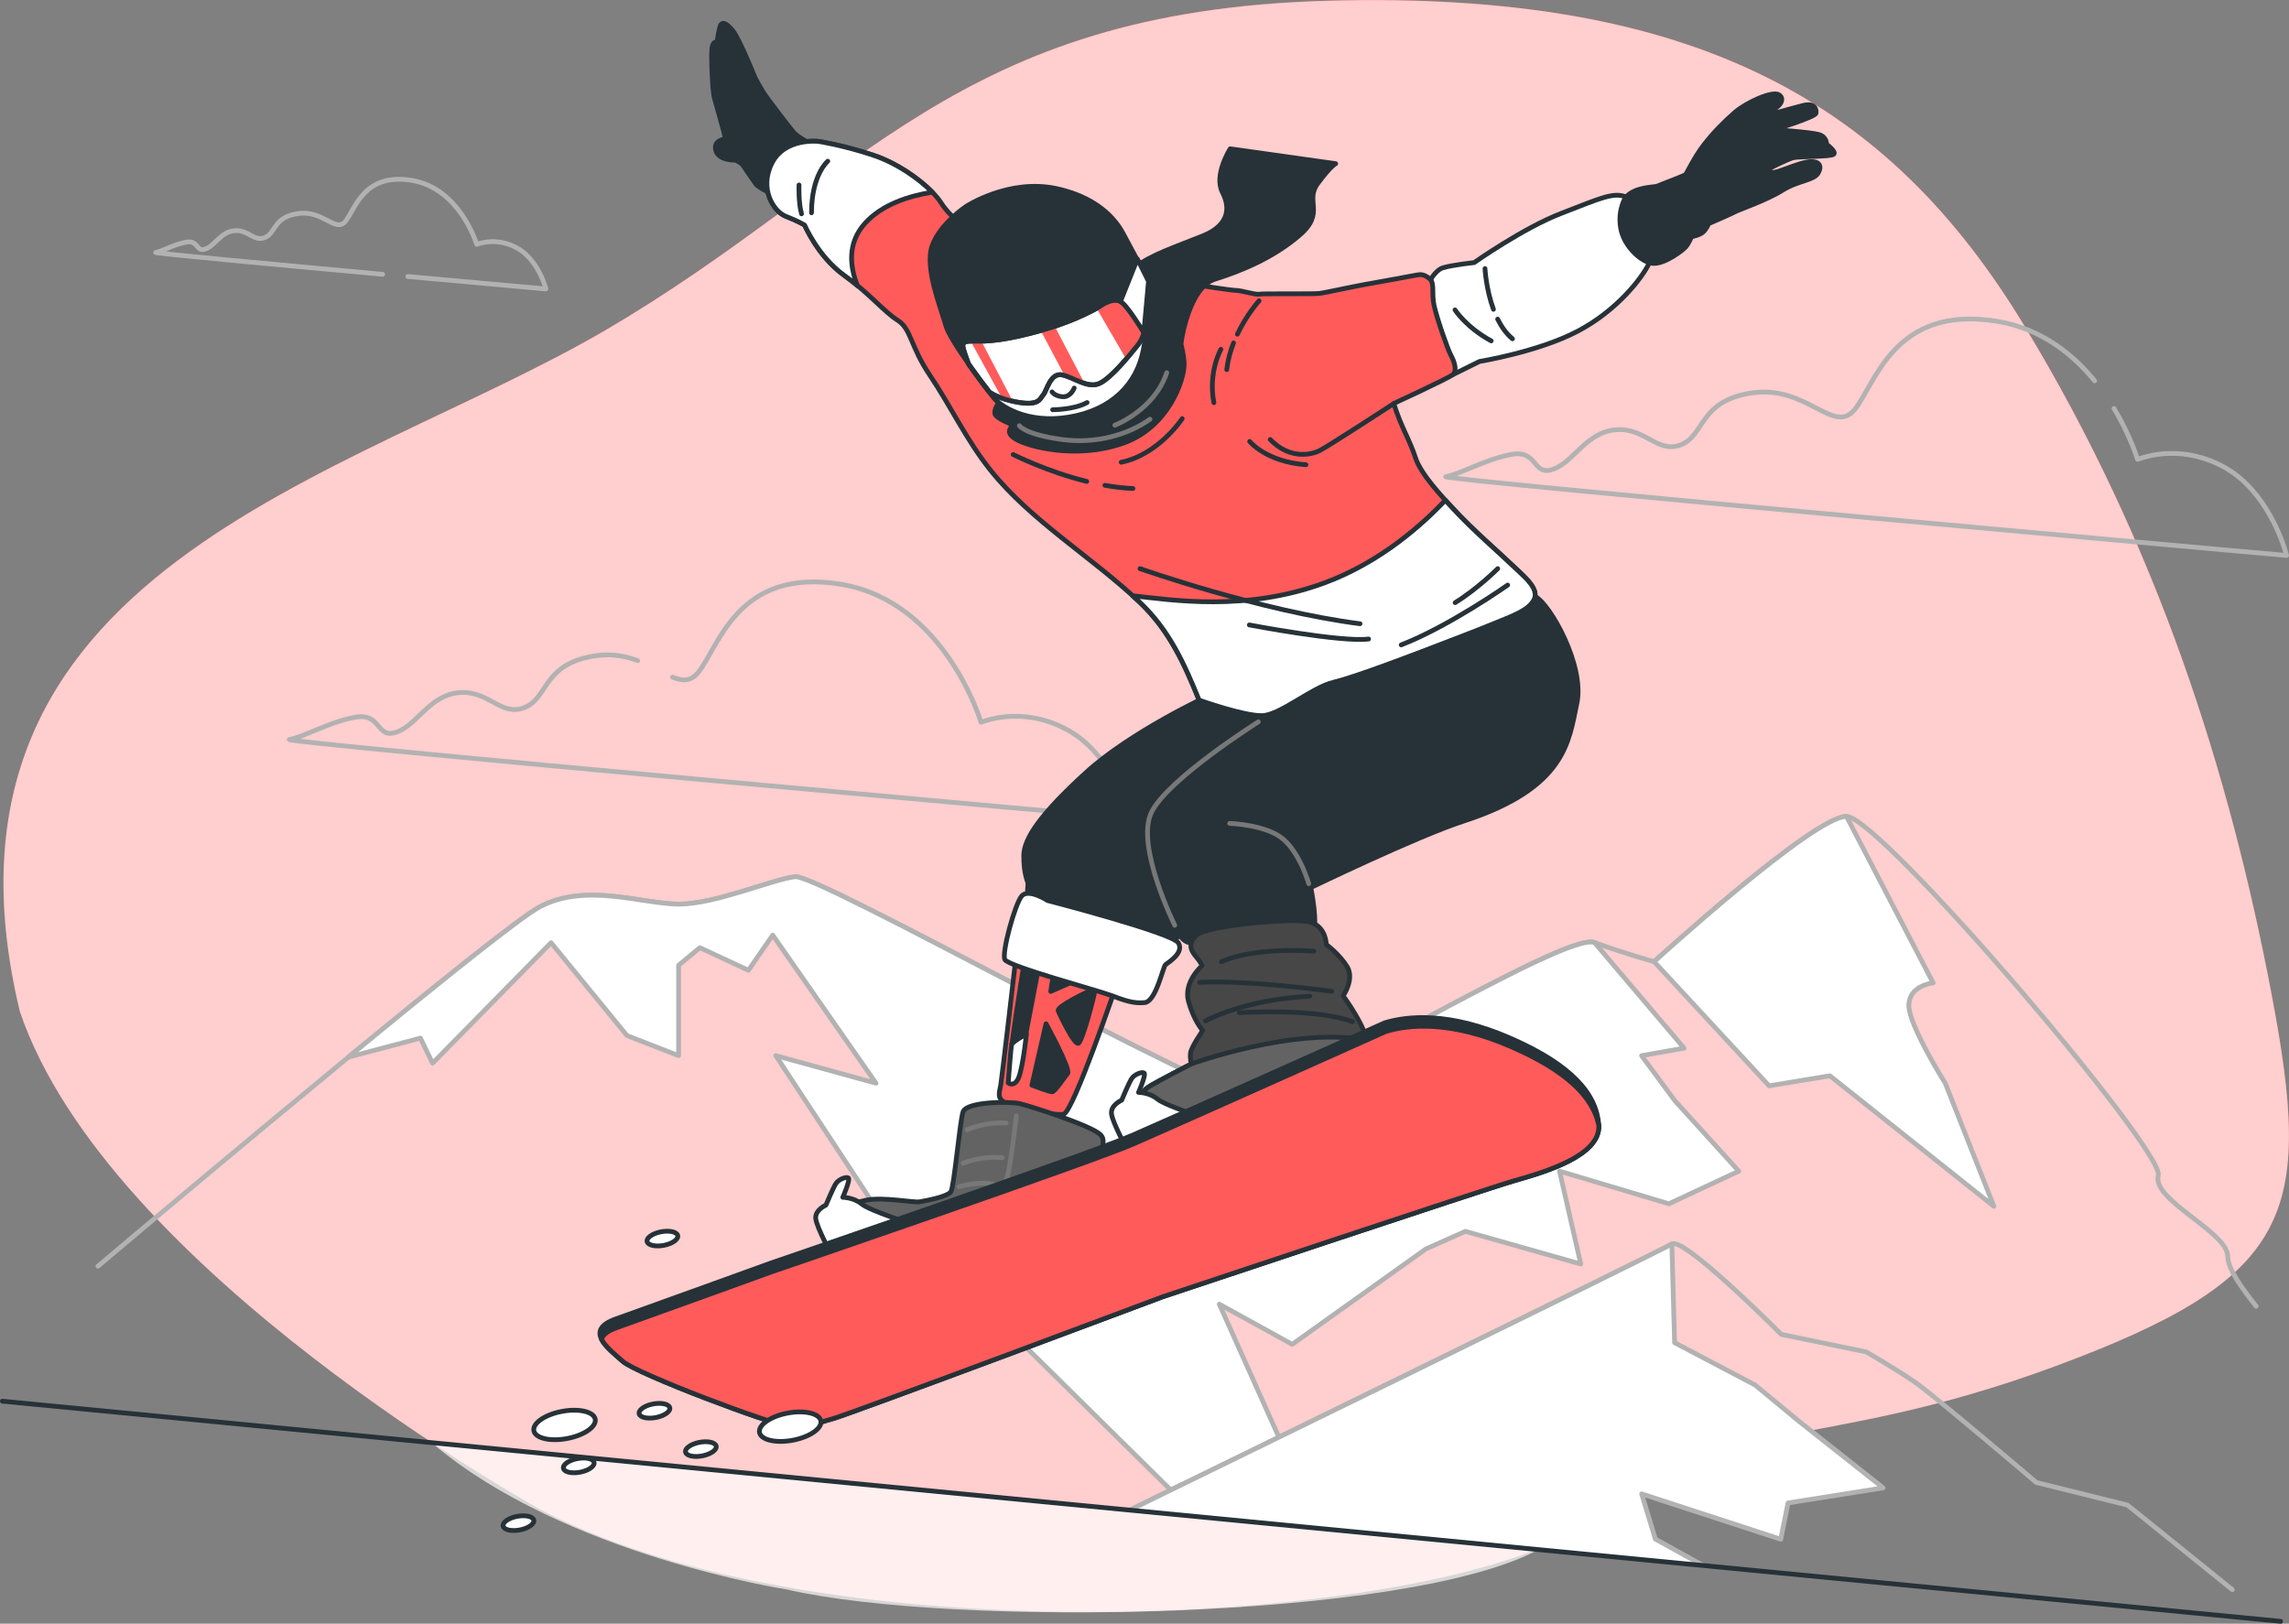 <?xml version="1.0" encoding="UTF-8"?> <svg xmlns="http://www.w3.org/2000/svg" id="Ebene_1" width="481.57" height="341.66" viewBox="0 0 481.57 341.66"><rect x="0" y="0" width="481.57" height="341.66" fill="#808080" stroke="none"/><g id="freepik--background-simple--inject-3"><path d="M113.95,317.75S22.67,267.45,4.19,212.8C-18.16,119.69,73.66,100.92,127.52,69.37,181.38,37.82,201.2,2.31,279.24.14c78.04-2.18,118.41,21.8,146.59,68.27,28.18,46.46,43.23,94.18,52.08,140.74,8.86,46.56,4.5,59.79-45.59,78.34-50.09,18.55-73.34,10.41-97.13,31.78-23.79,21.36-157.07,31.84-221.24-1.51Z" style="fill:#ff5b5b; isolation:isolate;"></path></g><g id="freepik--background-simple--inject-3-2"><path d="M113.94,317.78S22.66,267.48,4.17,212.82C-18.18,119.72,73.65,100.95,127.51,69.4,181.36,37.85,201.19,2.34,279.23.16c78.04-2.18,118.41,21.8,146.59,68.27,28.18,46.46,43.23,94.18,52.08,140.74,8.86,46.56,4.5,59.79-45.59,78.34-50.09,18.55-73.34,10.41-97.13,31.78-23.79,21.36-157.07,31.84-221.24-1.51Z" style="fill:#fff; isolation:isolate; opacity:.7;"></path></g><g id="freepik--Clouds--inject-3"><path d="M440.69,80.14c-4.64-5.68-11.3-11-20.47-12.52-21.95-3.63-25.72,13.48-30.11,18.66s-10.04-5.18-21.32-3.63c-11.29,1.56-10.04,8.81-15.05,10.89s-7.53-3.63-13.8-3.11-8.78,6.74-13.17,8.3-3.14-4.15-8.78-3.11c-5.64,1.04-10.66,4.15-13.8,4.67s176.87,16.59,176.87,16.59c0,0-2.48-10.25-10.04-16.49-4.39-3.63-12.54-6.84-21.32-3.73,0,0-1.45-4.9-4.94-10.71" style="fill:none; stroke:#b2b2b2; stroke-linecap:round; stroke-linejoin:round;"></path><path d="M134.16,139.01c-2.47-.92-5.32-1.51-8.68-1.05-11.29,1.56-10.04,8.81-15.05,10.89s-7.53-3.63-13.8-3.11c-6.27.52-8.78,6.74-13.17,8.3s-3.14-4.15-8.78-3.11-10.66,4.15-13.8,4.67,176.87,16.59,176.87,16.59c0,0-2.48-10.25-10.04-16.49-4.39-3.63-12.54-6.84-21.32-3.73,0,0-7.53-25.4-29.48-29.03-21.95-3.63-25.72,13.48-30.11,18.66-1.54,1.82-3.24,1.72-5.29.89" style="fill:none; stroke:#b2b2b2; stroke-linecap:round; stroke-linejoin:round;"></path><path d="M85.8,58.18c15.83,1.44,29.05,2.62,29.05,2.62,0,0-1.15-4.76-4.66-7.65-2.04-1.68-5.82-3.17-9.9-1.73,0,0-3.49-11.79-13.68-13.47-10.19-1.68-11.93,6.26-13.97,8.66-2.04,2.41-4.66-2.41-9.9-1.68-5.24.72-4.66,4.09-6.99,5.05s-3.49-1.68-6.4-1.44-4.08,3.13-6.11,3.85c-2.04.72-1.46-1.92-4.08-1.44-2.62.48-4.95,1.92-6.4,2.17-.81.13,24.9,2.52,47.75,4.6" style="fill:none; stroke:#b2b2b2; stroke-linecap:round; stroke-linejoin:round;"></path></g><g id="freepik--Mountains--inject-3"><path d="M474.66,274.86c-3.19-4.03-5.97-7.95-5.97-10.46,0-5.19-16.02-11.86-14.62-17.05s-58.61-75.56-65.59-75.56-40.47,30.57-40.47,30.57c0,0-6.28-1.73-12.56-4.04-6.28-2.31-62.8,32.88-71.17,32.88s-92.11-47.3-96.99-46.72c-4.88.58-16.75,5.77-24.42,5.77s-19.54-4.61-29.31.58c-8.5,4.52-75.66,61.02-92.95,75.6" style="fill:none; stroke:#b2b2b2; stroke-linecap:round; stroke-linejoin:round;"></path><path d="M384.97,226.36l34.51,27.47-10.22-25.88s-7.67-12.15-7.67-16.38,5.11-4.75,5.11-4.75l-18.23-35.03c-6.98,0-40.47,30.57-40.47,30.57l24.19,26.12,12.78-2.11h0Z" style="fill:#fff; stroke:#b2b2b2; stroke-linecap:round; stroke-linejoin:round;"></path><path d="M264.26,231.2c-8.37,0-92.11-47.3-96.99-46.72-4.88.58-16.75,5.77-24.42,5.77s-19.54-4.61-29.31.58c-4.04,2.15-21.36,16.06-40.27,31.63l15.18-4.02,2.56,5.28,24.92-25.36,15.98,19.54,10.86,4.23v-19.02l4.47-3.7,10.22,4.75,5.11-7.4,21.73,31.17-21.09-5.81,35.79,54.41,7.67-2.11,39.62,39.09,23.01-10.56-12.78-28.53,15.34,8.45,28.12-20.07,8.31-3.7,24.28,6.87-4.47-19.54,23.01,6.87,14.7-6.87-13.42-14.79-7.03-9.51,8.95-1.58-18.86-22.23c-6.28-2.31-62.8,32.88-71.17,32.88h0Z" style="fill:#fff; stroke:#b2b2b2; stroke-linecap:round; stroke-linejoin:round;"></path><path d="M237.63,317.78s111.55-54.44,114.11-56.02c2.56-1.58,23.01,19.02,23.01,19.02l17.89,3.7s6.39,3.7,10.22,6.34c3.83,2.64,25.56,21.13,25.56,21.13l19.17,4.75,22.05,17.79" style="fill:none; stroke:#b2b2b2; stroke-linecap:round; stroke-linejoin:round;"></path><path d="M237.63,317.78s111.55-54.44,114.1-56.02l.58,20.77,16.94,8.91,9.24,7.64,17.7,14-20.01,3.17-1.54,7.64-29.26-9.55,2.88,9.51,9.76,5.4" style="fill:#fff; stroke:#b2b2b2; stroke-linecap:round; stroke-linejoin:round;"></path></g><g id="freepik--Hill--inject-3"><path d="M305.2,324.53l18.64,1.45c-27.56,15.04-123.58,16.5-158.3,8.48,0,0-46.75-7.21-74.53-30.72l134.52,13.24,79.67,7.54h0Z" style="fill:#fff; isolation:isolate; opacity:.68;"></path><line x1=".5" y1="294.84" x2="479.8" y2="341.16" style="fill:none; stroke:#263238; stroke-linecap:round; stroke-linejoin:round;"></line></g><g id="freepik--Character--inject-3"><path d="M254.31,146.37s-16.34,7.52-25.86,16.21c-9.52,8.69-13.07,13.86-13.07,17.5s.71,5.05.85,5.64c.14.59-.28,1.76.14,3.41.43,1.64-4.12.59,6.11,3.76,10.23,3.17,19.32,6.69,22.16,6.22,2.84-.47,4.12-3.52,4.12-3.52,0,0,11.37-11.86,24.72-20.43,13.35-8.57,28.13-28.54,21.31-35.58-6.82-7.05-40.49,6.81-40.49,6.81h0Z" style="fill:#263238; stroke:#263238; stroke-linecap:round; stroke-linejoin:round;"></path><path d="M213.82,200.75s-2.98,25.72-3.27,27.48c-.28,1.76-.99,2.94,1.28,3.99,2.27,1.06,9.94,2.58,11.93,2.23,1.99-.35,11.22-27.48,11.22-27.48l-21.17-6.22h0ZM214.53,226.11c-.85,2.94-2.42,1.76-2.42,1.76,0,0,.57-7.52.71-8.1s3.13-2.23,3.13-2.23c0,0-.57,5.64-1.42,8.57Z" style="fill:#ff5b5b; stroke:#263238; stroke-linecap:round; stroke-linejoin:round;"></path><path d="M230.3,208.61c0,.7-2.56,10.45-3.41,10.92-.85.47-3.84-5.87-4.26-6.81-.43-.94,6.39-4.11,6.39-4.11,1.28-.47,1.28-.7,1.28,0ZM217.09,228.34s3.69,1.41,4.26,1.41,2.56-3.05,3.27-3.88c.71-.82-4.55-10.45-4.55-10.45l-2.98,12.92ZM221.63,204.86l-.57,3.76,5.82-2.58-5.26-1.17h0Z" style="fill:#263238; stroke:#263238; stroke-linecap:round; stroke-linejoin:round;"></path><path d="M215.82,217.61c1.37-7.08,2.98-15.58,2.98-15.58l-3.13-.7s-1.71,10.5-2.78,18.31c.39-.58,2.39-1.73,2.93-2.03h0Z" style="fill:#263238; stroke:#263238; stroke-linecap:round; stroke-linejoin:round;"></path><path d="M220.36,189.47s-3.98-2.58-5.4-.94c-1.42,1.64-4.26,11.98-3.55,13.39.71,1.41,19.46,6.46,22.3,7.52,2.84,1.06,4.69,1.76,7.1,1.53,2.42-.23,3.84-7.52,4.4-7.99.57-.47,3.98-2.47,2.7-4.58-1.28-2.11-27.56-8.92-27.56-8.92h0Z" style="fill:#fff; stroke:#263238; stroke-linecap:round; stroke-linejoin:round;"></path><path d="M272.35,146.02s-22.3,15.27-27.99,23.25-.85,17.03,1.28,21.84,2.56,6.81,4.69,7.28c2.13.47,3.27-2.35,12.93-2.35s11.37.94,12.79,0c1.42-.94-.28-9.28-.28-9.28,0,0,22.37-10.81,32.11-13.97,21.59-7.02,22.16-16.79,23.87-24.78,1.7-7.99-5.63-20.77-8.64-22.42-3.01-1.65-50.75,20.42-50.75,20.42h0Z" style="fill:#263238; stroke:#263238; stroke-linecap:round; stroke-linejoin:round;"></path><path d="M264.74,151.89s-19.09,12.03-22.5,19.06c-3.4,7.03,4.91,23.75,4.91,23.75" style="fill:none; stroke:#787878; stroke-linecap:round; stroke-linejoin:round;"></path><path d="M275.34,185.95s-1.7-6.11-5.26-9.28-11.37-3.41-11.37-3.41" style="fill:none; stroke:#787878; stroke-linecap:round; stroke-linejoin:round;"></path><path d="M279.03,198.75s0-3.64-3.27-4.7c-3.27-1.06-21.88.7-24.01,2.7-2.13,2-.99,3.52,0,4.7.99,1.17,1.14,1.76,1.14,1.76,0,0-3.98,3.41-2.84,7.52,1.14,4.11,2.98,6.11,2.98,6.11,0,0-2.42,3.52-2.56,4.7-.14,1.17.14,2.35.14,2.35,0,0-7.1,3.64-8.95,4.81-1.85,1.17-1.85,2.94-1.56,4.11.28,1.17,2.7,1.64,6.54,1.64s22.3-4.93,28.98-6.93c6.68-2,11.79-4.7,11.93-7.87.14-3.17-4.97-10.1-4.97-10.1,0,0,2.42-3.52.85-6.11-1.56-2.58-4.4-4.7-4.4-4.7h0Z" style="fill:#474747; stroke:#263238; stroke-linecap:round; stroke-linejoin:round;"></path><path d="M256.98,202.38s5.85-3.11,19.43-2.24" style="fill:none; stroke:#263238; stroke-linecap:round; stroke-linejoin:round;"></path><path d="M280.16,208.6s-17.13-2.42-27.78-1.9" style="fill:none; stroke:#263238; stroke-linecap:round; stroke-linejoin:round;"></path><path d="M253.63,214.81s7.94-4.49,21.93-5.18" style="fill:none; stroke:#263238; stroke-linecap:round; stroke-linejoin:round;"></path><path d="M260.74,213.09s16.08-1.04,23.81,1.9" style="fill:none; stroke:#263238; stroke-linecap:round; stroke-linejoin:round;"></path><path d="M287.5,218.89c-15.1-2.95-36.88,4.99-36.88,4.99,0,0-7.1,3.64-8.95,4.81-1.85,1.17-1.85,2.94-1.56,4.11.28,1.17,2.7,1.64,6.54,1.64s22.3-4.93,28.98-6.93c6.68-2,11.79-4.7,11.93-7.87.01-.23-.02-.49-.06-.76h0Z" style="fill:#636363; stroke:#263238; stroke-linecap:round; stroke-linejoin:round;"></path><path d="M254.45,235.62s-9.23-2.94-10.94-4.35c-1.7-1.41-3.98-1.41-3.98-1.41,0,0,1.7-3.88,1.14-4.11-.57-.23-1.99.35-2.56,1.17-.57.82-2.13,4.58-2.13,4.58,0,0-2.42,1.06-2.13,2.94.28,1.88,3.13,7.16,3.13,7.16l17.47-5.99h0Z" style="fill:#fff; stroke:#263238; stroke-linecap:round; stroke-linejoin:round;"></path><path d="M229.31,245.61s4.4-4.93,2.13-6.93c-2.27-2-14.92-5.99-16.91-6.46-1.99-.47-11.22-.47-11.93,1.76-.71,2.23-1.85,15.74-2.56,16.79-.71,1.06-5.26,1.88-6.54,2.11s-7.67-1.06-11.22-.35-5.4,2-5.4,3.88,3.69,4.58,9.09,5.75c5.4,1.17,25.71,4.11,27.42,4.23s10.23.47,12.22-1.76c1.99-2.23,3.69-19.02,3.69-19.02h0Z" style="fill:#636363; stroke:#263238; stroke-linecap:round; stroke-linejoin:round;"></path><path d="M213.82,234.8s-.85,7.75-1.7,11.98c-.85,4.23-4.97,7.63-5.82,7.75" style="fill:none; stroke:#787878; stroke-linecap:round; stroke-linejoin:round;"></path><path d="M203.45,237.74s3.69-1.76,8.24-1.41" style="fill:none; stroke:#787878; stroke-linecap:round; stroke-linejoin:round;"></path><path d="M202.6,244.78s3.69-1.64,8.24-1.17" style="fill:none; stroke:#787878; stroke-linecap:round; stroke-linejoin:round;"></path><path d="M201.74,249.72s4.69-1.41,7.81-.35" style="fill:none; stroke:#787878; stroke-linecap:round; stroke-linejoin:round;"></path><path d="M192.23,257.7s-9.23-2.94-10.94-4.35-3.98-1.41-3.98-1.41c0,0,1.7-3.88,1.14-4.11-.57-.23-1.99.35-2.56,1.17-.57.82-2.13,4.58-2.13,4.58,0,0-2.42,1.06-2.13,2.94s3.13,7.16,3.13,7.16l17.47-5.99h0Z" style="fill:#fff; stroke:#263238; stroke-linecap:round; stroke-linejoin:round;"></path><path d="M318.74,248.4c-6.36,1.82-74.16,24.48-74.16,24.48,0,0-66.33,24.88-69.52,25.69-3.18.81-4.89,2.03-8.81,1.62-3.91-.41-32.31-11.13-35.24-13.75-1.51-1.35-3.66-3.02-4.47-4.65-.77-1.55-.34-3.07,3-4.25,6.85-2.43,32.55-11.74,32.55-11.74,0,0,66.82-22.86,76.12-26.91,9.3-4.05,53.12-23.67,53.12-23.67,4.65-1.41,13.46-2.43,26.43,3.24,12.97,5.66,18.11,11.73,18.6,18.21v.07c.4,6.42-11.28,9.84-17.62,11.66Z" style="fill:#263238; stroke:#263238; stroke-linecap:round; stroke-linejoin:round;"></path><path d="M318.74,248.4c-6.36,1.82-74.16,24.48-74.16,24.48,0,0-66.33,24.88-69.52,25.69-3.18.81-4.89,2.03-8.81,1.62-3.91-.41-32.31-11.13-35.24-13.75-1.51-1.35-3.66-3.02-4.47-4.65.28-.89,1.24-1.72,3.24-2.43,6.86-2.43,32.56-11.74,32.56-11.74,0,0,66.82-22.86,76.12-26.91,9.3-4.04,53.11-23.67,53.11-23.67,4.65-1.41,13.46-2.42,26.44,3.24,11.8,5.15,17.12,10.65,18.35,16.47.4,6.42-11.28,9.84-17.62,11.66h0Z" style="fill:#ff5b5b; stroke:#263238; stroke-linecap:round; stroke-linejoin:round;"></path><path d="M299.81,61.01s1.69-4.04,3.76-4.66c2.07-.62,6.57-1.09,6.57-1.09,0,0,10.33-7.3,18.41-10.4,8.08-3.11,10.89-4.5,13.52-3.42,2.63,1.09,6.39,10.87,4.88,13.97-1.5,3.11-6.76,9.94-15.03,14.28-8.26,4.35-20.66,6.37-20.66,6.37l-5.64,2.79s-3.94-7.45-5.82-17.86h0Z" style="fill:#fff; stroke:#263238; stroke-linecap:round; stroke-linejoin:round;"></path><path d="M170.57,30.23s-2.72-1.33-3.58-2.35-5.68-7.25-6.54-8.67c-.86-1.43-1.6-2.86-1.6-2.86,0,0-3.33-8.27-4.69-9.9-1.36-1.63-2.35-2.14-2.72-.71-.37,1.43-.62,3.27-.62,3.27,0,0-1.11-.92-1.11,2.55s.25,7.86.62,9.18c.37,1.33,1.6,5.61,1.85,6.63s.49,1.84.49,1.84c0,0-2.59.2-2.1,2.35.49,2.14,3.7,2.14,4.07,2.14s1.48.82,1.48.82c0,0,2.72,3.98,2.96,4.29.25.31,3.83,2.96,4.44,1.12.62-1.84-.37-5.31,2.96-6.94,3.33-1.63,4.57-.82,4.07-2.76Z" style="fill:#263238; stroke:#263238; stroke-linecap:round; stroke-linejoin:round;"></path><line x1="152.67" y1="29.21" x2="154.89" y2="32.57" style="fill:none; stroke:#263238; stroke-linecap:round; stroke-linejoin:round;"></line><path d="M202.8,47.51s-2.92-1.85-4.81-4.83c-1.89-2.98-7.9-7.95-14.43-10.08-6.53-2.13-11.34-2.84-11.34-2.84,0,0-7.04-.85-9.79,4.54-2.75,5.4.34,10.23,2.92,11.22,2.58.99,3.95,1.85,3.95,1.85,0,0,2.75,6.53,8.25,10.51,5.5,3.98,8.36,7.65,11.28,9.5s2.64,5.41,6.76,11.52c4.46,6.61,7.71,13.67,12.78,20.02,8.48,10.63,21.29,18.25,31.37,27.76,6.36,6,9.51,13.21,12.55,20.66,0,0,9.58,3.42,13.34,3.26,3.76-.16,10.33-5.9,14.84-6.99s15.21-5.12,26.86-9.63c11.24-4.35,13.91-7.97,14.08-8.22-.16.22,1.13.52,1.29.52,1.18-2.04-1.75-4.71-3.34-6.23-4.51-4.3-9.44-8.47-13.62-13-2.15-2.33-6.79-7.19-7.92-10.67-.59-1.82-1.39-3.59-2.2-5.35-1.91-4.14-2.37-6.14-2.37-6.14,0,0,11.46-5.28,12.4-6.06.94-.78.38-2.64-.38-4.04-.75-1.4-3.01-7.92-3.57-10.56-.56-2.64.19-4.66-.94-5.59s-1.88-.93-2.63-.78c-.75.16-8.45,1.55-11.08,2.02-2.63.47-8.26,1.71-9.39,1.86-1.13.16-12.02,0-12.77.16-.75.16-3.76-.78-4.7-.78s-7.33-.93-8.45-1.24-9.3-.08-10.1-.74c-.8-.66-20.14-4.85-20.14-4.85,0,0-5.45-2.48-6.01-2.64-.56-.16-12.67-4.18-12.67-4.18h0Z" style="fill:#ff5b5b; stroke:#263238; stroke-linecap:round; stroke-linejoin:round;"></path><path d="M248.5,72.06s1.51-11.57,7.18-13.34c5.67-1.77,12.35-4.58,17.77-9.27,5.42-4.69,1.01-7.09,3.78-10.84,2.77-3.75,3.78-4.17,3.78-4.17l-22.19-3.13s-3.53,5.52-1.64,9.17c1.89,3.65,1.01,7.09-4.16,9.17-5.17,2.08-11.09,4.06-13.99,6.46-2.9,2.4,1.64,9.9,3.28,11.36,1.64,1.46,6.18,4.58,6.18,4.58h0Z" style="fill:#263238; stroke:#263238; stroke-linecap:round; stroke-linejoin:round;"></path><path d="M210.8,83.78s-2.26,2.66-1.25,3.7c1.01,1.04,3.28,1.67,3.4,1.98.13.31-1.89,1.46.88,3.02,2.77,1.56,12.61,4.17,22.31.83,9.71-3.33,12.86-13.23,12.98-16.36.13-3.13-2.39-11.77-4.66-13.65-2.27-1.88-4.29-1.88-4.29-1.88,0,0-.63,12.61-7.18,17.61-6.55,5-22.2,4.74-22.2,4.74Z" style="fill:#263238; stroke:#263238; stroke-linecap:round; stroke-linejoin:round;"></path><path d="M214.46,89.57s1.1,1.83,8.95,2.91c7.07.97,13.93-.97,18.53-4.27" style="fill:none; stroke:#787878; stroke-linecap:round; stroke-linejoin:round;"></path><path d="M234.55,89.47s8.27-3.13,10.92-11.05" style="fill:none; stroke:#787878; stroke-linecap:round; stroke-linejoin:round;"></path><path d="M203.26,43.43s-5.41,3.56-7.13,8.23c-1.72,4.68,1.97,13.52,2.83,16.77.86,3.25,8.85,13.72,10.21,15.35s6.89,5.49,15.86,3.96,14.14-7.01,15.49-14.03c1.35-7.01,1.97-12.91,1.11-14.53-.86-1.63-4.55-8.64-5.41-10.16s-4.06-7.22-14.02-9.35c-9.96-2.13-18.94,3.76-18.94,3.76h0Z" style="fill:#263238; stroke:#263238; stroke-linecap:round; stroke-linejoin:round;"></path><path d="M241.03,70.87l-3.86-6.04c-5.67,6.38-33.42,11.71-33.42,11.71,2.31,3.29,4.72,6.41,5.41,7.24,1.35,1.63,6.89,5.49,15.86,3.96s14.14-7.01,15.49-14.03c.19-.98.36-1.93.52-2.85h0Z" style="fill:#fff; stroke:#263238; stroke-linecap:round; stroke-linejoin:round;"></path><path d="M213.34,84.49c5.41,1.12,5.41-.61,6.15-1.42.74-.81,1.48-4.78,4.06-4.17,2.58.61,5.41,2.95,7.87,1.73,2.46-1.22,6.15-5.79,7.87-7.93.83-1.03,1.2-2.01,1.36-2.75-.95-1.58-3.54-5.76-4.93-6.5-1.72-.91-4.3,1.02-4.3,1.02,0,0-4.55,2.85-12.05,4.98s-11.56,2.44-14.51,2.34c-2.95-.1-2.46.81-1.72,3.05.12.37.33.97.61,1.7,1.64,2.34,3.33,4.59,4.42,5.99,1.09.69,2.75,1.46,5.17,1.96Z" style="fill:#fff; stroke:#263238; stroke-linecap:round; stroke-linejoin:round;"></path><path d="M221.33,82.46s.61.91,2.21,1.02,2.34-1.52,2.46-1.83" style="fill:none; stroke:#263238; stroke-linecap:round; stroke-linejoin:round;"></path><path d="M221.46,86.22s4.55,0,7.25-1.52" style="fill:none; stroke:#263238; stroke-linecap:round; stroke-linejoin:round;"></path><path d="M204.86,71.78c-.24,0-.45,0-.65,0l6.59,12c.66.24,1.42.46,2.28.64l-6.62-12.64c-.57.01-1.1,0-1.6,0h0Z" style="fill:#ff5b5b;"></path><path d="M230.71,64.88l6.21,10.67c.93-1.08,1.77-2.11,2.36-2.85.83-1.03,1.2-2.01,1.36-2.75-.95-1.58-3.54-5.76-4.93-6.5-1.72-.91-4.3,1.02-4.3,1.02,0,0-.25.15-.71.41h0Z" style="fill:#ff5b5b;"></path><path d="M218.94,69.56l5.03,9.45c1.37.41,2.81,1.22,4.21,1.66l-6.28-12.01c-.8.27-1.65.53-2.54.78-.14.04-.28.08-.42.12Z" style="fill:#ff5b5b;"></path><path d="M213.34,84.49c5.41,1.12,5.41-.61,6.15-1.42.74-.81,1.48-4.78,4.06-4.17,2.58.61,5.41,2.95,7.87,1.73,2.46-1.22,6.15-5.79,7.87-7.93.83-1.03,1.2-2.01,1.36-2.75-.95-1.58-3.54-5.76-4.93-6.5-1.72-.91-4.3,1.02-4.3,1.02,0,0-4.55,2.85-12.05,4.98s-11.56,2.44-14.51,2.34c-2.95-.1-2.46.81-1.72,3.05.12.37.33.97.61,1.7,1.64,2.34,3.33,4.59,4.42,5.99,1.09.69,2.75,1.46,5.17,1.96Z" style="fill:none; stroke:#263238; stroke-linecap:round; stroke-linejoin:round;"></path><path d="M235.72,63.45l3.57-8.94,2.34,4.68-.98,10.77s-3.82-6.2-4.93-6.5h0Z" style="fill:#fff; stroke:#263238; stroke-linecap:round; stroke-linejoin:round;"></path><path d="M342.07,41.44s-1.75,2.46-1.13,6.44,4.57,7.55,7.04,7.55,6.05-2.76,6.67-3.47,1.23-2.14,1.23-2.14c0,0,1.73-.31,2.47-1.02.74-.71,1.11-1.73,1.11-1.73,0,0,5.19-2.25,5.68-2.55.49-.31,6.67-2.45,9.88-4.49s6.67-2.04,7.53-3.67,0-2.45-1.73-2.35c-1.73.1-5.06,1.53-6.67,2.04-1.61.51-2.35.1-2.35-.2s4.32-2.35,5.43-2.65c1.11-.31,7.78-.2,8.52-.71.74-.51-1.48-2.14-1.48-2.14,0,0,.12-1.53-1.6-2.04s-9.38-1.02-9.38-1.02c0,0,8.64-2.65,8.77-3.47.12-.82-.25-2.25-2.72-1.63-2.47.61-11.36,3.16-11.36,3.16,0,0,1.11-.82,3.83-1.73,2.72-.92,3.83-2.76,2.47-3.67-1.36-.92-6.91,1.63-9.26,3.67-2.35,2.04-4.57,4.29-6.54,6.84-1.98,2.55-3.58,5.92-3.83,6.23-.25.31-5.31,2.14-5.93,2.45s-4.65.08-6.65,2.34h0Z" style="fill:#263238; stroke:#263238; stroke-linecap:round; stroke-linejoin:round;"></path><path d="M293.23,84.92s-13.77,8.99-15.63,9.91c-1.85.92-6.3,1.84-10.37-2.35" style="fill:none; stroke:#263238; stroke-linecap:round; stroke-linejoin:round;"></path><path d="M262.91,92.89s3.46,4.29,11.85,4.9" style="fill:none; stroke:#263238; stroke-linecap:round; stroke-linejoin:round;"></path><path d="M259.52,72.16c-.68,1.73-1.21,3.63-1.43,5.62" style="fill:none; stroke:#263238; stroke-linecap:round; stroke-linejoin:round;"></path><path d="M264.89,63.29s-2.57,2.83-4.57,7.04" style="fill:none; stroke:#263238; stroke-linecap:round; stroke-linejoin:round;"></path><path d="M256.86,73.5s-2.72,4.8-1.48,11.23" style="fill:none; stroke:#263238; stroke-linecap:round; stroke-linejoin:round;"></path><path d="M232.45,102.12c1.95.35,3.93.59,5.9.67" style="fill:none; stroke:#263238; stroke-linecap:round; stroke-linejoin:round;"></path><path d="M213.16,95.64s6.95,3.56,15.47,5.66" style="fill:none; stroke:#263238; stroke-linecap:round; stroke-linejoin:round;"></path><path d="M248.72,88.09s-4.94,7.55-12.84,9.18" style="fill:none; stroke:#263238; stroke-linecap:round; stroke-linejoin:round;"></path><path d="M183.55,32.6c-6.53-2.13-11.34-2.84-11.34-2.84,0,0-7.04-.85-9.79,4.54s.34,10.23,2.92,11.22c2.58.99,3.95,1.85,3.95,1.85,0,0,2.75,6.53,8.25,10.51,1.03.75,1.97,1.48,2.84,2.2-1.57-3.95-2.18-8.93,1.63-13.12,3.57-3.93,9.16-5.73,14.12-6.52-2.76-2.82-7.51-6.18-12.58-7.83h0Z" style="fill:#fff; stroke:#263238; stroke-linecap:round; stroke-linejoin:round;"></path><path d="M320.73,128.26c.87-.58,1.59-1.26,2-2.07,1.12-2.2-1.81-4.63-3.38-6.13-4.51-4.3-9.44-8.47-13.62-13-.46-.49-1.03-1.1-1.65-1.79-4.69,4.93-13.48,12.98-25.45,17.39-16.59,6.12-32.09,3.58-40.32,2.7.48.43.95.86,1.42,1.3,6.36,6,9.51,13.21,12.55,20.66,0,0,9.58,3.42,13.34,3.26,3.76-.16,10.33-5.9,14.84-6.99,4.51-1.09,15.21-5.12,26.86-9.63,2.82-1.09,5.63-2.18,8.41-3.34,1.53-.64,3.49-1.36,5-2.38h0Z" style="fill:#fff; stroke:#263238; stroke-linecap:round; stroke-linejoin:round;"></path><path d="M317.19,123.11s-12.25,8.64-22.4,12.59" style="fill:none; stroke:#263238; stroke-linecap:round; stroke-linejoin:round;"></path><path d="M315.1,119.65s-4.18,4.2-8.96,7.16" style="fill:none; stroke:#263238; stroke-linecap:round; stroke-linejoin:round;"></path><path d="M174.15,33.92s-3.42,2.82-3.42,10.86" style="fill:none; stroke:#263238; stroke-linecap:round; stroke-linejoin:round;"></path><path d="M168.1,38.92s-.14,3.72.53,6.08" style="fill:none; stroke:#263238; stroke-linecap:round; stroke-linejoin:round;"></path><path d="M315.08,67.15c.79,1.59,1.81,3.06,3.12,4.14" style="fill:none; stroke:#263238; stroke-linecap:round; stroke-linejoin:round;"></path><path d="M312.42,56.52s.22,4.33,1.78,8.57" style="fill:none; stroke:#263238; stroke-linecap:round; stroke-linejoin:round;"></path><path d="M306.11,65.21s2.37,3.69,7.62,6.52" style="fill:none; stroke:#263238; stroke-linecap:round; stroke-linejoin:round;"></path><path d="M239.84,119.65s25.11,8.88,46.29,11.6" style="fill:none; stroke:#263238; stroke-linecap:round; stroke-linejoin:round;"></path><path d="M262.84,131.5s19.41,3.7,25.09,2.96" style="fill:none; stroke:#263238; stroke-linecap:round; stroke-linejoin:round;"></path></g><g id="freepik--Snow--inject-3"><path d="M112.35,301.2c.48,1.54,3.74,2.18,7.29,1.43s6.03-2.61,5.55-4.15c-.48-1.54-3.74-2.18-7.29-1.43-3.55.75-6.03,2.61-5.55,4.15Z" style="fill:#fff; stroke:#263238; stroke-linecap:round; stroke-linejoin:round;"></path><path d="M159.82,301.56c.48,1.54,3.74,2.18,7.29,1.43s6.03-2.61,5.55-4.15c-.48-1.54-3.74-2.18-7.29-1.43-3.55.75-6.03,2.61-5.55,4.15h0Z" style="fill:#fff; stroke:#263238; stroke-linecap:round; stroke-linejoin:round;"></path><path d="M118.55,309.03c.24.77,1.87,1.09,3.64.72s3.02-1.31,2.78-2.08c-.24-.77-1.87-1.09-3.64-.72s-3.02,1.31-2.78,2.08Z" style="fill:#fff; stroke:#263238; stroke-linecap:round; stroke-linejoin:round;"></path><path d="M144.24,305.6c.24.77,1.87,1.09,3.64.72,1.77-.38,3.02-1.31,2.78-2.08-.24-.77-1.87-1.09-3.64-.72-1.77.38-3.02,1.31-2.78,2.08Z" style="fill:#fff; stroke:#263238; stroke-linecap:round; stroke-linejoin:round;"></path><path d="M105.87,321.18c.24.77,1.87,1.09,3.64.72,1.77-.38,3.02-1.31,2.78-2.08-.24-.77-1.87-1.09-3.64-.72s-3.02,1.31-2.78,2.08Z" style="fill:#fff; stroke:#263238; stroke-linecap:round; stroke-linejoin:round;"></path><path d="M136.15,261.3c.24.77,1.87,1.09,3.64.72s3.02-1.31,2.78-2.08c-.24-.77-1.87-1.09-3.64-.72-1.77.38-3.02,1.31-2.78,2.08h0Z" style="fill:#fff; stroke:#263238; stroke-linecap:round; stroke-linejoin:round;"></path><path d="M134.48,297.53c.24.77,1.87,1.09,3.64.72,1.77-.38,3.02-1.31,2.78-2.08-.24-.77-1.87-1.09-3.64-.72s-3.02,1.31-2.78,2.08Z" style="fill:#fff; stroke:#263238; stroke-linecap:round; stroke-linejoin:round;"></path></g></svg> 